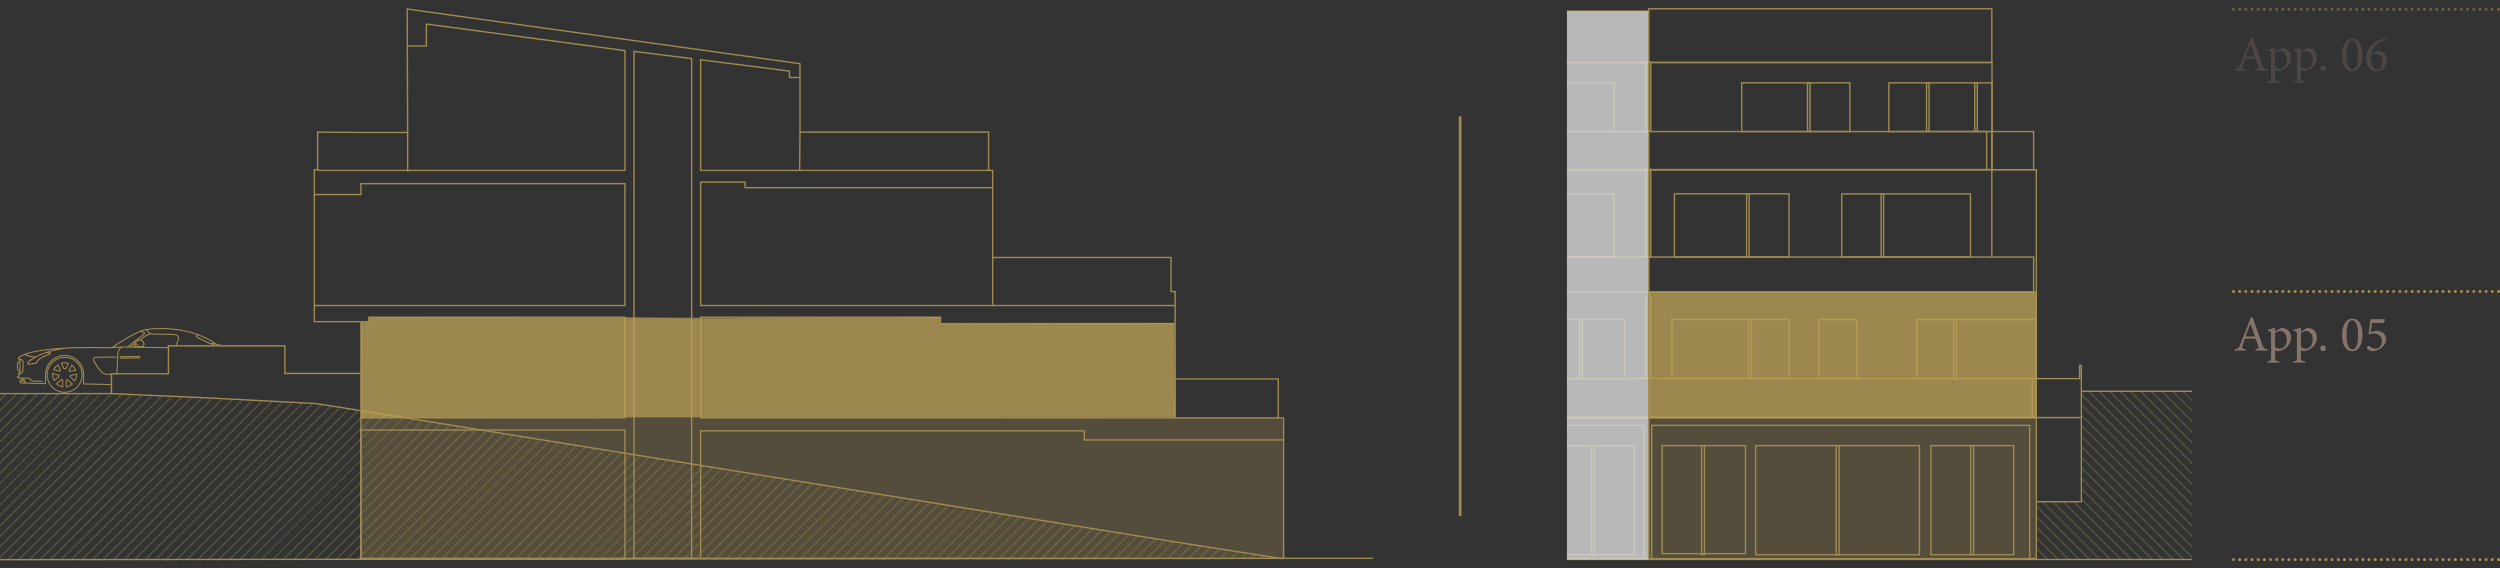 <?xml version="1.0" encoding="UTF-8"?><svg xmlns="http://www.w3.org/2000/svg" xmlns:xlink="http://www.w3.org/1999/xlink" viewBox="0 0 1587.07 360.861"><rect x="0" y="0" width="1587.07" height="360.861" fill="#333333" stroke="none"/><defs><style>.cls-1,.cls-2,.cls-3,.cls-4,.cls-5,.cls-6,.cls-7,.cls-8{fill:none;}.cls-2{stroke-dasharray:0 3.911;}.cls-2,.cls-6{stroke:#bda357;stroke-linecap:round;stroke-linejoin:round;stroke-width:1.936px;}.cls-9,.cls-10,.cls-11,.cls-12{mix-blend-mode:multiply;}.cls-9,.cls-13{opacity:.3;}.cls-10{opacity:.5;}.cls-11{opacity:.69;}.cls-3{stroke-width:1.744px;}.cls-3,.cls-4,.cls-5{stroke:#bda257;}.cls-3,.cls-4,.cls-5,.cls-7,.cls-8{stroke-miterlimit:10;}.cls-4{stroke-width:.866px;}.cls-5,.cls-7{stroke-width:.872px;}.cls-14{isolation:isolate;}.cls-15{clip-path:url(#clippath-17);}.cls-16{clip-path:url(#clippath-19);}.cls-17{clip-path:url(#clippath-11);}.cls-18{clip-path:url(#clippath-16);}.cls-19{clip-path:url(#clippath-18);}.cls-20{clip-path:url(#clippath-10);}.cls-21{clip-path:url(#clippath-15);}.cls-22{clip-path:url(#clippath-13);}.cls-23{clip-path:url(#clippath-14);}.cls-24{clip-path:url(#clippath-12);}.cls-25{clip-path:url(#clippath-27);}.cls-26{clip-path:url(#clippath-26);}.cls-27{clip-path:url(#clippath-28);}.cls-28{clip-path:url(#clippath-20);}.cls-29{clip-path:url(#clippath-21);}.cls-30{clip-path:url(#clippath-22);}.cls-31{clip-path:url(#clippath-23);}.cls-32{clip-path:url(#clippath-24);}.cls-33{clip-path:url(#clippath-25);}.cls-34{clip-path:url(#clippath-1);}.cls-35{clip-path:url(#clippath-3);}.cls-36{clip-path:url(#clippath-4);}.cls-37{clip-path:url(#clippath-2);}.cls-38{clip-path:url(#clippath-7);}.cls-39{clip-path:url(#clippath-6);}.cls-40{clip-path:url(#clippath-9);}.cls-41{clip-path:url(#clippath-8);}.cls-42{clip-path:url(#clippath-5);}.cls-43{fill:#fff;}.cls-7,.cls-8{stroke:#bda356;}.cls-8{stroke-width:.875px;}.cls-44{opacity:.81;}.cls-45{opacity:.8;}.cls-46{fill:#bda257;}.cls-47{fill:#9a8479;}.cls-48{clip-path:url(#clippath);}</style><clipPath id="clippath"><rect class="cls-1" x="0" y=".34" width="1587.07" height="360.18"/></clipPath><clipPath id="clippath-1"><rect class="cls-1" x="0" y=".34" width="1587.07" height="360.18"/></clipPath><clipPath id="clippath-2"><rect class="cls-1" x="-54.316" y="-47.585" width="1695.702" height="411.301"/></clipPath><clipPath id="clippath-3"><rect class="cls-1" x="1388.179" y="158.528" width="227.647" height="30.69"/></clipPath><clipPath id="clippath-4"><rect class="cls-1" x="1388.15" y="-20.6" width="227.676" height="30.688"/></clipPath><clipPath id="clippath-5"><rect class="cls-1" x="1389.345" y="-3.912" width="183.939" height="73.225"/></clipPath><clipPath id="clippath-6"><rect class="cls-1" x="1388.179" y="328.708" width="227.647" height="30.69"/></clipPath><clipPath id="clippath-7"><rect class="cls-1" x="0" y=".344" width="1391.713" height="360.177"/></clipPath><clipPath id="clippath-8"><rect class="cls-1" x="0" y=".344" width="1391.713" height="360.177"/></clipPath><clipPath id="clippath-9"><rect class="cls-1" x="-162.524" y="79.531" width="1026.211" height="439.18"/></clipPath><clipPath id="clippath-10"><polygon class="cls-1" points="-.703 250.381 -.703 355.792 814.857 354.965 200.153 256.669 70.764 250.381 -.703 250.381"/></clipPath><clipPath id="clippath-11"><rect class="cls-1" x="994.735" y=".344" width="396.978" height="360.177"/></clipPath><clipPath id="clippath-12"><rect class="cls-1" x="994.735" y=".344" width="396.978" height="360.177"/></clipPath><clipPath id="clippath-13"><rect class="cls-1" x="994.735" y=".344" width="396.978" height="360.177"/></clipPath><clipPath id="clippath-14"><rect class="cls-1" x="994.735" y=".344" width="396.978" height="360.177"/></clipPath><clipPath id="clippath-15"><rect class="cls-1" x="994.735" y=".344" width="396.978" height="360.177"/></clipPath><clipPath id="clippath-16"><rect class="cls-1" x="994.735" y=".344" width="396.978" height="360.177"/></clipPath><clipPath id="clippath-17"><rect class="cls-1" x="994.735" y=".344" width="396.978" height="360.177"/></clipPath><clipPath id="clippath-18"><rect class="cls-1" x="994.735" y=".344" width="396.978" height="360.177"/></clipPath><clipPath id="clippath-19"><rect class="cls-1" x="1235.743" y="201.345" width="298.835" height="298.837"/></clipPath><clipPath id="clippath-20"><polygon class="cls-1" points="1321.3 248.407 1321.3 318.519 1292.717 318.519 1292.717 354.642 1392.412 355.163 1392.412 248.407 1321.3 248.407"/></clipPath><clipPath id="clippath-21"><rect class="cls-1" x="394.533" y="200.992" width="300.816" height="299.524"/></clipPath><clipPath id="clippath-22"><polygon class="cls-1" points="451.884 248.161 451.884 355.163 552.241 354.642 552.241 318.436 524.565 318.436 524.565 248.161 451.884 248.161"/></clipPath><clipPath id="clippath-23"><rect class="cls-1" x="0" y=".344" width="1391.713" height="360.177"/></clipPath><clipPath id="clippath-24"><rect class="cls-1" x="994.735" y="7.063" width="51.983" height="348.221"/></clipPath><clipPath id="clippath-25"><rect class="cls-1" x="1017.899" y="159.264" width="303.788" height="198.607"/></clipPath><clipPath id="clippath-26"><rect class="cls-1" x="200.457" y="175.642" width="643.565" height="182.345"/></clipPath><clipPath id="clippath-27"><rect class="cls-1" x="1018.059" y="159.542" width="303.404" height="108.909"/></clipPath><clipPath id="clippath-28"><rect class="cls-1" x="200.321" y="175.845" width="574.41" height="92.404"/></clipPath></defs><g class="cls-14"><g id="Calque_3"><g class="cls-48"><g class="cls-34"><g class="cls-45"><g class="cls-37"><g class="cls-12"><g class="cls-35"><line class="cls-2" x1="1421.815" y1="185.055" x2="1584.145" y2="185.055"/><path class="cls-6" d="M1586.1,185.055h0M1417.903,185.055h0"/></g></g><g class="cls-10"><g class="cls-36"><line class="cls-2" x1="1421.787" y1="5.927" x2="1584.146" y2="5.927"/><path class="cls-6" d="M1586.1,5.927h0M1417.875,5.927h0"/></g></g><path class="cls-47" d="M1431.775,222.562v-.895c2.013-.256,2.3-.512,1.885-1.758s-1.055-2.972-1.758-4.92h-6.806c-.511,1.438-.99,2.779-1.405,4.121-.703,2.014-.416,2.333,1.98,2.557v.895h-6.934v-.895c2.014-.288,2.461-.479,3.579-3.291l6.614-16.774.99-.288c1.98,5.496,4.122,11.566,6.167,17.126,1.022,2.748,1.438,3.036,3.515,3.228v.895h-7.828ZM1428.643,205.468h-.063c-1.022,2.748-2.045,5.528-3.004,8.148h5.879l-2.812-8.148Z"/><path class="cls-47" d="M1447.207,208.695c.575-.319,1.182-.479,1.565-.479,3.547,0,5.655,2.876,5.655,6.039,0,4.825-3.803,7.924-7.956,8.691-.927-.032-1.789-.352-2.205-.575v4.186c0,2.428.224,2.588,2.717,2.812v.863h-7.573v-.863c2.045-.191,2.333-.384,2.333-2.492v-14.442c0-2.077-.128-2.141-2.109-2.396v-.767c1.342-.224,3.132-.767,4.633-1.374v2.524l2.94-1.726ZM1444.266,220.134c.703.735,1.918,1.246,3.004,1.246,2.684,0,4.474-2.3,4.474-5.911,0-3.418-1.949-5.336-4.282-5.336-1.022,0-2.332.703-3.195,1.343v8.658Z"/><path class="cls-47" d="M1463.629,208.695c.575-.319,1.182-.479,1.565-.479,3.547,0,5.655,2.876,5.655,6.039,0,4.825-3.803,7.924-7.956,8.691-.927-.032-1.789-.352-2.205-.575v4.186c0,2.428.224,2.588,2.717,2.812v.863h-7.573v-.863c2.045-.191,2.333-.384,2.333-2.492v-14.442c0-2.077-.128-2.141-2.109-2.396v-.767c1.342-.224,3.132-.767,4.633-1.374v2.524l2.94-1.726ZM1460.688,220.134c.703.735,1.918,1.246,3.004,1.246,2.684,0,4.474-2.3,4.474-5.911,0-3.418-1.949-5.336-4.282-5.336-1.022,0-2.332.703-3.195,1.343v8.658Z"/><path class="cls-47" d="M1472.99,221.093c0-1.022.767-1.821,1.789-1.821s1.789.799,1.789,1.821c0,1.118-.767,1.854-1.789,1.854s-1.789-.735-1.789-1.854Z"/><path class="cls-47" d="M1499.827,212.594c0,4.665-1.693,10.353-6.485,10.353-4.825,0-6.551-5.272-6.551-10.321,0-4.664,1.758-10.352,6.551-10.352,4.792,0,6.485,5.399,6.485,10.32ZM1489.635,212.561c0,4.474.927,9.298,3.707,9.298,2.875,0,3.642-4.793,3.642-9.266,0-4.537-.799-9.267-3.674-9.267-2.908,0-3.675,4.793-3.675,9.234Z"/><path class="cls-47" d="M1505.036,210.9c1.214-.447,2.716-.959,3.578-.959,4.09,0,6.167,2.78,6.167,5.4,0,1.917-.895,3.738-2.844,5.336-1.726,1.405-3.866,2.236-5.56,2.269-1.47,0-2.812-.671-3.291-1.119-.416-.447-.575-.702-.512-1.086.032-.319.319-.734.671-1.055.288-.224.544-.255.863,0,.671.607,1.98,1.63,3.93,1.63,2.716,0,4.058-2.333,4.058-4.729,0-2.812-1.725-4.825-5.208-4.825-1.342,0-2.556.352-3.291.639l1.246-9.745h9.106l.191.256-.83,2.077h-7.445l-.83,5.911Z"/><g class="cls-13"><g class="cls-42"><path class="cls-47" d="M1431.775,44.875v-.895c2.013-.256,2.3-.512,1.885-1.758s-1.055-2.972-1.758-4.92h-6.806c-.511,1.438-.99,2.779-1.405,4.121-.703,2.014-.416,2.333,1.98,2.557v.895h-6.934v-.895c2.014-.288,2.461-.479,3.579-3.291l6.614-16.774.99-.288c1.98,5.496,4.122,11.566,6.167,17.126,1.022,2.748,1.438,3.036,3.515,3.228v.895h-7.828ZM1428.643,27.78h-.063c-1.022,2.748-2.045,5.528-3.004,8.148h5.879l-2.812-8.148Z"/><path class="cls-47" d="M1447.207,31.008c.575-.319,1.182-.479,1.565-.479,3.547,0,5.655,2.876,5.655,6.039,0,4.825-3.803,7.924-7.956,8.691-.927-.032-1.789-.352-2.205-.575v4.186c0,2.428.224,2.588,2.717,2.812v.863h-7.573v-.863c2.045-.191,2.333-.384,2.333-2.492v-14.442c0-2.077-.128-2.141-2.109-2.396v-.767c1.342-.224,3.132-.767,4.633-1.374v2.524l2.94-1.726ZM1444.266,42.446c.703.735,1.918,1.246,3.004,1.246,2.684,0,4.474-2.3,4.474-5.911,0-3.418-1.949-5.336-4.282-5.336-1.022,0-2.332.703-3.195,1.343v8.658Z"/><path class="cls-47" d="M1463.629,31.008c.575-.319,1.182-.479,1.565-.479,3.547,0,5.655,2.876,5.655,6.039,0,4.825-3.803,7.924-7.956,8.691-.927-.032-1.789-.352-2.205-.575v4.186c0,2.428.224,2.588,2.717,2.812v.863h-7.573v-.863c2.045-.191,2.333-.384,2.333-2.492v-14.442c0-2.077-.128-2.141-2.109-2.396v-.767c1.342-.224,3.132-.767,4.633-1.374v2.524l2.94-1.726ZM1460.688,42.446c.703.735,1.918,1.246,3.004,1.246,2.684,0,4.474-2.3,4.474-5.911,0-3.418-1.949-5.336-4.282-5.336-1.022,0-2.332.703-3.195,1.343v8.658Z"/><path class="cls-47" d="M1472.99,43.405c0-1.022.767-1.821,1.789-1.821s1.789.799,1.789,1.821c0,1.118-.767,1.854-1.789,1.854s-1.789-.735-1.789-1.854Z"/><path class="cls-47" d="M1499.827,34.906c0,4.665-1.693,10.353-6.485,10.353-4.825,0-6.551-5.272-6.551-10.321,0-4.664,1.758-10.352,6.551-10.352,4.792,0,6.485,5.399,6.485,10.32ZM1489.635,34.874c0,4.474.927,9.298,3.707,9.298,2.875,0,3.642-4.793,3.642-9.266,0-4.537-.799-9.267-3.674-9.267-2.908,0-3.675,4.793-3.675,9.234Z"/><path class="cls-47" d="M1507.528,32.861c.702-.319,1.374-.543,2.013-.543,3.419,0,5.751,2.619,5.751,5.911,0,3.802-2.716,7.029-6.55,7.029-3.738,0-6.55-3.067-6.55-7.988,0-6.997,4.856-10.608,8.243-11.854,1.278-.447,2.812-.799,4.09-1.022l.224,1.022c-1.055.192-2.301.575-3.482,1.118-1.949.927-4.921,2.94-5.88,7.381l2.142-1.054ZM1505.227,35.002c-.16.607-.191,1.374-.191,2.204,0,3.835,1.629,6.966,4.249,6.966,2.492,0,3.259-2.684,3.259-4.793,0-2.651-1.342-5.271-4.249-5.271-1.214,0-2.301.479-3.067.895Z"/></g></g><g class="cls-12"><g class="cls-39"><line class="cls-2" x1="1421.815" y1="355.235" x2="1584.145" y2="355.235"/><path class="cls-6" d="M1586.1,355.235h0M1417.903,355.235h0"/></g></g><polyline class="cls-5" points="507.858 83.847 507.858 40.449 258.514 5.751 258.789 84.087 231.158 84.087 201.62 83.886 201.62 107.673 201.62 107.772 199.54 107.772 199.54 204.198 229.135 204.198 229.135 237.066 180.836 237.066 180.836 219.544 106.931 219.544 106.931 237.292 70.763 237.292 70.763 249.871 131.418 252.568 200.156 256.162 228.912 260.655 746.004 344.052"/><polyline class="cls-5" points="627.592 108.179 627.592 83.849 507.857 83.849 507.611 108.179"/><line class="cls-5" x1="814.858" y1="354.455" x2="871.624" y2="354.455"/><g class="cls-38"><polyline class="cls-5" points="70.763 249.871 -.7 249.871 -.7 355.285 814.857 354.454 229.135 354.454 229.135 265.271 396.734 265.271 396.734 201.373 234.206 201.373 234.206 204.198 229.135 204.198"/><path class="cls-46" d="M59.603,230.022c-.105-.125-.208-.243-.31-.361h.265l-.003-.006c-.53-.974-.623-1.767-.272-2.352.502-.834,1.687-.859,1.821-.859l12.902-.083.003.671h-.086l-12.819.083c-.01,0-.93.01-1.246.537-.217.367-.118.936.294,1.693.038.08,3.936,7.837,7.297,7.921,1.444.013,5.355-.013,6.106-.284l.08-.029.067.185c-.284-.045-.588-.01-.888.128-.013.006-.026.013-.038.019-.118.042-.233.089-.355.128-.01.003-.029.006-.042.01-.089-.032-.169-.073-.275-.089-.508-.067-.968.163-1.243.562-1.026.035-2.074.042-2.735.042-.415,0-.677,0-.69-.003-3.141-.073-6.294-5.304-7.531-7.604l-.189.003c0-.105-.032-.214-.115-.31"/><path class="cls-46" d="M12.045,236.027c-.856-.019-1.288-1.741-1.326-3.332l-.003-.217c-.035-1.435.23-2.645.677-3.09.182-.189.367-.22.502-.22l.419.01-.006-.824c-.313-.07-1.029-.288-1.016-.837,0-.022.169-2.393,9.844-4.483,5.591-1.208,13.036-2.029,22.132-2.441,1.649-.128,3.412-.195,5.249-.195h.24c6.435-.166,13.611-.157,21.33.026l.856-.051c1.419-1.029,8.675-6.16,17.614-10.218.013-.006,1.415-.687,3.396-1.131l-.006-.006.153-.042.62-.112.003.003c1.729-.272,25.985-3.805,44.536,9.262l.07-.105-.029.121,4.767,1.173c-.256,0-.511,0-.764-.003-.748-.016-1.498-.029-2.246-.045l-1.917-.47-.01.029-.086-.054-.029-.006-.003.006-.016-.01-.026-.006v-.01l-.029-.022c-.038-.029-.077-.054-.118-.08-.026-.016-.051-.035-.077-.051-.454.227-1.003.438-1.639.636-1.003-.003-2.003.006-3.003.026,1.272-.236,2.415-.511,3.348-.843-.364.067-.732.099-1.093.089-1.176-.029-1.962-.441-1.968-.444l-7.208-3.588c-.534-.304-.776-.569-.789-.863-.006-.128.035-.249.115-.345l.383-.719c-14.269-5.077-28.407-3.527-31.545-3.09l2.252,2.208,14.221.329c1.754.042,2.933.527,3.502,1.438.776,1.246.083,2.786.054,2.85l-1.358,3.393c-.089-.029-.185-.054-.284-.064-.134-.016-.268-.022-.399-.035l1.425-3.559c.058-.137.553-1.332-.01-2.23-.441-.706-1.431-1.083-2.946-1.118l-14.349-.342c-.006.003-.013.003-.016.006-.601.157-3.662,1.048-5.642,3.416.403.153.735.355,1.01.617.613.588.911,1.415.885,2.463.003,0,.026.597-.415,1.048-.115.115-.246.211-.399.281l16.033.217c-.064.217-.077.447-.032.674l-29.557-.403c-.403.217-2.147,1.361-2.23,4.901l-.511,11.387c-.249.016-.476.064-.677.144l.518-11.553c.058-2.556.936-4.013,1.732-4.809l-4.971.313-.093.067-.058-.058-.933.058c-7.163-.166-13.819-.189-19.787-.064l-.003.045-.086-.003c-.348-.006-.687-.003-1.026-.003h-.47c-1.799.045-3.553.105-5.214.179-4.422.332-8.601,1.096-12.426,2.272.141.006.288.01.447.016.096-.019.252.022.313.042l.118.042.166.137c.115.112.24.313.233.652v.01c-.045.297-.332.543-.853.732-.728.249-1.62.604-2.457.974l-.032.016c-1.821.812-4.895,2.39-5.387,3.962.013-.003.026-.003.038-.003-.073.125-.125.252-.163.396-.032.054-.07.109-.115.157-.064.07-.15.121-.236.173l-4.681.725c-.029.003-.086.01-.163.003-.259-.003-.725-.067-.984-.428-.204-.291-.208-.674-.01-1.134l.064-.093c.022-.026,1.399-1.345,4.221-2.997-2.946-.15-5.591-1.272-6.189-1.54-2.681,1.07-3.323,1.965-3.438,2.157.073.051.291.147.537.195,2.288.326,2.499,1.585,2.508,1.639l-.137,6.026c-.016.645-.243,1.16-.674,1.534-.649.566-1.582.652-2.125.645l.492.479c-.016.064-.026.128-.029.192-.006.061,0,.121.003.182.013.128.026.259.016.387,0,.01-.003.019-.006.029-.013.006-.022.013-.035.019-.089.042-.179.166-.201.262-.003.016.003.035,0,.054-.173.013-.332.026-.457.042l-.083.01c-.019.003-.042.01-.064.006h-.006c-.054,0-.105.019-.144.058-.042.038-.064.089-.064.144-.003.058.019.109.058.15.038.042.089.061.144.064l7.096.169.026.026,1.623,1.754,6.7.16-.016.671-.086-.003-6.898-.163-.026-.026-1.623-1.754-3.195-.077c.371,1.042.984,2.214,1.649,2.54l11.531.275.137-5.757c0-.067.013-.128.013-.192.089-.597.169-1.198.233-1.796.006-.08.01-.16.016-.24.39-1.869,1.201-3.582,2.326-5.039.288-.294.556-.601.792-.93,2.268-2.406,5.473-3.914,9.013-3.914.099,0,.198,0,.3.003,3.521.083,6.853,1.684,9.151,4.393h.067c.15.275.329.508.553.668h-.086c.521.709.971,1.473,1.336,2.281.764,1.693,1.128,3.495,1.083,5.352l-.01.425-.073,3.064-.045,1.879,17.576.419v.671l-18.282-.435.019-.093.141-5.946c.157-6.467-4.981-11.85-11.448-12.004-.093-.003-.185-.006-.281-.006-6.339,0-11.569,5.08-11.719,11.451l-.137,5.77v.077l-.006.374-.003.109-.003.067v.035l-.454-.013h-.22v-.006h-.003l-11.723-.297c-.038-.016-.073-.042-.105-.061-.013-.01-.022-.019-.035-.026l-3.559-.083c-.128-.003-.246-.08-.297-.198l-.607-1.342c-.045-.105-.035-.227.029-.323.061-.096.166-.15.281-.15h.006l1.329.032-.23-1.077-1.869-.045c-.233-.003-.454-.102-.613-.272-.163-.169-.249-.393-.243-.629.003-.233.102-.451.272-.613.169-.163.387-.259.626-.243h.006c.058,0,.109-.022.147-.058.038-.038.061-.086.061-.137s-.019-.099-.058-.137c-.038-.038-.089-.061-.147-.064l-.083-.016c-.297-.064-.518-.329-.508-.636.006-.32.256-.582.566-.617v-.003l.077-.01c.096.006.307.016.572.003l-.006-.834-.32-.01ZM125.501,213.875l7.195,3.585c.013.006,1.189.575,2.751.259-3.016-1.959-6.352-3.62-9.917-4.94l-.431.808c.051.054.163.15.403.288M94.8,211.815l-2.272-2.227c-1.003.198-1.866.466-2.47.681l1.415.476c.358.182.553.415.594.697.067.441-.272.789-.31.828l-4.128,3.243c.195-.026.383-.032.575-.032.029,0,.077-.003.144-.003.166,0,.435.013.748.07,1.818-2.339,4.492-3.368,5.703-3.732M84.684,220.07c.054-.147.131-.268.217-.335.284-.224.661-.189.812-.163l4.217.096h.051c.371,0,.642-.089.818-.265.23-.236.224-.569.224-.572.022-.866-.208-1.53-.674-1.978-.748-.716-1.904-.709-2.125-.7-.847-.019-1.47.195-1.879.639-.511.559-.588,1.361-.591,1.748l.204.022c.073-.508.214-.933.431-1.294.16-.265.374-.47.613-.597s.521-.176.818-.147l-.006.173c-.463.013-.885.316-1.048.76-.131.326-.189.709-.176,1.176l1.757.192-.003.176-2.543.153.003.035-.965-.026h-.019c-.492,0-.859.514-1.067.895l.93.013ZM83.01,220.048c.22-.511.796-1.556,1.812-1.556h.035l.227.006c.003-.24.038-.674.195-1.141l-3.409,2.674,1.141.016ZM77.317,219.965v.006l3.483.048,10.515-8.256c.016-.019.102-.144.089-.224-.01-.054-.08-.121-.195-.182l-2.125-.706c-.131.058-.214.096-.236.105-7.601,3.454-13.994,7.69-16.63,9.531l5.099-.323ZM17.914,230.317c-.073.195-.086.339-.032.415.086.125.383.157.524.147l1.268-.198c.115-.029,1.211-.288,3.243-.508.339-1.885,3.428-3.601,5.997-4.725l.051-.022.125-.054v.003c1.182-.508,2.093-.824,2.198-.859.24-.086.351-.166.399-.208-.006-.045-.019-.07-.029-.08-.01-.01-.035-.022-.099-.026l-.582-.016c-.709-.016-1.508-.038-1.789-.038l-.07.022-.038.016-.035.013c-7.074,2.524-10.675,5.7-11.132,6.119M22.803,226.227c1.882-1.013,3.92-1.911,6.061-2.674h.019-.003.003v-.003c-.006.003-.01.003-.013.006.006-.003.013-.006.022-.006h-.01c.026-.01.051-.019.077-.032.016-.006.035-.003.048-.013.01-.006.016-.013.022-.016.003-.003.006-.003.01-.006.003,0,.003-.003.006-.003.01,0,.016-.003.038-.003,1.92-.674,3.991-1.252,6.166-1.722-8.345.684-14.7,1.78-18.905,3.259,1.214.466,3.86,1.336,6.457,1.214M12.317,229.851l-.428-.013c0,.003-.01.01-.022.022-.256.256-.511,1.252-.479,2.598l.006.22c.042,1.783.521,2.649.671,2.677l.294.01-.042-5.515ZM13.032,235.378l.045.003-.016.668h-.026l.006.716c.304-.083.55-.204.735-.364.284-.249.428-.588.438-1.038l.144-5.952c-.061-.157-.329-.639-1.377-.917l.051,6.885ZM14.598,240.372l-.342-.01.23,1.077.537.013c-.214-.466-.358-.875-.425-1.08M12.984,242.075l.297.661,2.534.061c-.15-.192-.297-.409-.444-.665l-2.387-.058Z"/><polygon class="cls-46" points="76.16 226.135 76.074 226.135 76.084 226.809 88.988 226.633 89.075 226.633 89.068 225.959 76.16 226.135"/><polygon class="cls-46" points="76.139 227.04 76.053 227.04 76.059 227.714 88.967 227.539 89.053 227.539 89.047 226.864 76.139 227.04"/><path class="cls-46" d="M41.859,234.372l-.227-.042c-.387-.07-.658-.077-1.045-.026l-.227.029-.029-.058-1.812-3.898.351-.099c1.537-.435,3.15-.393,4.665.112l.348.115-2.026,3.866ZM39.396,230.787l1.336,2.876c.099-.01.201-.013.304-.013.166,0,.332.01.482.029l1.473-2.805c-1.185-.335-2.393-.361-3.594-.086"/><path class="cls-46" d="M43.412,235.262l2.061-3.93.291.217c1.147.85,2.048,2.003,2.607,3.326l.144.345-4.476.962-.112-.198c-.118-.217-.246-.403-.38-.562l-.134-.16ZM47.643,234.773c-.466-.965-1.141-1.824-1.962-2.502l-1.527,2.917c.07.089.137.189.198.294l3.291-.709Z"/><path class="cls-46" d="M48.984,237.52c.006.137.013.275.013.415-.067,1.47-.534,2.888-1.348,4.099l-.208.307-3.313-3.205.054-.182c.054-.182.099-.38.121-.582l.029-.22.061-.013,4.569-.984.022.364ZM47.333,241.373c.629-1.042.987-2.233,1.045-3.447v-.01l-3.489.754c-.016.093-.038.189-.061.281l2.505,2.422Z"/><path class="cls-46" d="M38.033,236.025l-4.364-1.157.163-.339c.62-1.297,1.575-2.403,2.761-3.198l.304-.201,1.869,4.023-.141.153c-.144.15-.275.329-.409.543l-.118.192-.064-.016ZM37.815,235.325c.07-.099.137-.195.214-.284l-1.39-2.981c-.853.636-1.566,1.463-2.077,2.403l3.253.863Z"/><path class="cls-46" d="M49.269,230.091c2.106,2.208,3.224,5.096,3.154,8.135-.051,2.099-.677,4.138-1.815,5.898-2.125,3.291-5.69,5.233-9.579,5.233-.093,0-.182,0-.275-.003-3.844-.089-7.361-2.102-9.406-5.377-1.179-1.888-1.776-4.064-1.722-6.291.07-3.038,1.326-5.872,3.534-7.978,2.205-2.102,5.099-3.227,8.135-3.15,3.038.073,5.872,1.326,7.975,3.534M50.087,243.785c1.074-1.661,1.665-3.588,1.713-5.572.141-5.943-4.578-10.892-10.521-11.032-.086-.003-.173-.003-.259-.003-5.825,0-10.636,4.668-10.774,10.524-.048,2.102.514,4.16,1.629,5.946,1.933,3.099,5.259,5,8.892,5.087.086.003.176.003.262.003,3.677,0,7.048-1.837,9.058-4.952"/><path class="cls-46" d="M46.023,243.614l.658.016-.62.505c-.019.016-.029.022-.038.026-.99.799-2.169,1.355-3.412,1.607-.189.038-.371.067-.543.093l-.358.045v-.102l.112-4.626.211-.067c.281-.089.521-.195.728-.323l.208-.128,3.054,2.955ZM44.86,244.208l.514-.355-2.499-2.419c-.141.07-.284.137-.444.195l-.083,3.556c.045-.01.093-.019.137-.029.837-.169,1.661-.495,2.396-.949h-.022Z"/><path class="cls-46" d="M39.973,241.096l.217.073v.064l-.112,4.646-.351-.058c-.176-.029-.355-.064-.534-.109-.147-.032-.291-.073-.435-.118l-.061-.016c-.978-.304-1.885-.792-2.697-1.454l-.109-.083c-.067-.051-.134-.099-.192-.153l-.262-.233.073-.067,3.441-3.026.198.137c.233.157.502.288.821.396M39.008,241.342l-2.617,2.3h.003c.748.61,1.585,1.064,2.483,1.342l.058.013c.134.042.265.08.399.112.048.01.096.022.141.032l.083-3.534c-.198-.08-.38-.166-.55-.265"/><path class="cls-46" d="M37.826,239.024l-3.419,3.007-.195-.316c-.757-1.249-1.157-2.681-1.153-4.138.01-.16.019-.297.035-.435l.035-.361,4.578,1.214.019.22c.013.201.045.399.093.588l.048.182-.042.038ZM33.679,237.587c0,1.214.304,2.415.882,3.483l2.614-2.3c-.019-.093-.032-.189-.045-.284l-3.451-.914v.016Z"/><polyline class="cls-5" points="745.851 193.951 444.779 193.951 444.779 115.625 473 115.625 473 119.127 630.174 119.127"/><polygon class="cls-5" points="402.462 32.619 402.462 354.455 439.071 354.455 439.071 37.223 402.462 32.619"/><line class="cls-5" x1="258.788" y1="84.086" x2="258.788" y2="108.812"/><line class="cls-5" x1="630.175" y1="163.44" x2="630.175" y2="193.95"/><line class="cls-5" x1="746.005" y1="240.562" x2="746.005" y2="265.273"/><line class="cls-5" x1="229.135" y1="237.067" x2="229.135" y2="265.272"/><polyline class="cls-5" points="258.596 29.198 270.683 29.198 270.683 15.271 396.734 32.134 396.734 108.179 201.619 108.179"/><polyline class="cls-5" points="507.611 49.192 501.163 49.192 501.163 45.15 444.78 37.961 444.78 108.178 627.591 108.178 630.176 108.178 630.176 163.44 743.395 163.44 743.395 185.09 746.006 185.09 746.006 240.562 811.488 240.562 811.488 265.272 814.859 265.272 814.859 354.456 812.613 354.456 746.006 344.053"/><polyline class="cls-5" points="199.538 123.506 229.134 123.506 229.134 116.598 396.733 116.598 396.733 193.95 199.385 193.95"/><rect class="cls-4" x="229.135" y="272.988" width="167.599" height="81.889"/><polyline class="cls-5" points="811.488 265.273 449.637 265.273 444.78 265.273 444.78 201.372 597.059 201.372 597.059 205.417 746.006 205.417"/><path class="cls-5" d="M444.779,272.986v81.47-81.47Z"/><path class="cls-5" d="M688.374,273.512h-243.596,243.596Z"/><polyline class="cls-5" points="814.858 279.298 688.375 279.298 688.375 273.511"/></g><g class="cls-41"><g class="cls-13"><g class="cls-40"><g class="cls-20"><line class="cls-8" x1="34.432" y1="79.841" x2="-162.216" y2="275.64"/><line class="cls-8" x1="37.796" y1="83.19" x2="-158.853" y2="278.989"/><line class="cls-8" x1="41.114" y1="86.494" x2="-155.534" y2="282.293"/><line class="cls-8" x1="37.796" y1="83.19" x2="-158.853" y2="278.989"/><line class="cls-8" x1="41.114" y1="86.494" x2="-155.534" y2="282.293"/><line class="cls-8" x1="44.478" y1="89.843" x2="-152.171" y2="285.642"/><line class="cls-8" x1="47.796" y1="93.147" x2="-148.853" y2="288.946"/><line class="cls-8" x1="44.478" y1="89.843" x2="-152.171" y2="285.642"/><line class="cls-8" x1="47.796" y1="93.147" x2="-148.853" y2="288.946"/><line class="cls-8" x1="51.16" y1="96.496" x2="-145.489" y2="292.295"/><line class="cls-8" x1="54.478" y1="99.8" x2="-142.17" y2="295.599"/><line class="cls-8" x1="51.16" y1="96.496" x2="-145.489" y2="292.295"/><line class="cls-8" x1="54.478" y1="99.8" x2="-142.17" y2="295.599"/><line class="cls-8" x1="57.841" y1="103.15" x2="-138.807" y2="298.948"/><line class="cls-8" x1="61.16" y1="106.454" x2="-135.488" y2="302.252"/><line class="cls-8" x1="57.841" y1="103.15" x2="-138.807" y2="298.948"/><line class="cls-8" x1="61.16" y1="106.454" x2="-135.488" y2="302.252"/><line class="cls-8" x1="64.524" y1="109.803" x2="-132.125" y2="305.601"/><line class="cls-8" x1="67.842" y1="113.107" x2="-128.807" y2="308.906"/><line class="cls-8" x1="64.524" y1="109.803" x2="-132.125" y2="305.601"/><line class="cls-8" x1="67.842" y1="113.107" x2="-128.807" y2="308.906"/><line class="cls-8" x1="71.206" y1="116.456" x2="-125.443" y2="312.255"/><line class="cls-8" x1="74.524" y1="119.76" x2="-122.124" y2="315.559"/><line class="cls-8" x1="71.206" y1="116.456" x2="-125.443" y2="312.255"/><line class="cls-8" x1="74.524" y1="119.76" x2="-122.124" y2="315.559"/><line class="cls-8" x1="77.887" y1="123.109" x2="-118.761" y2="318.908"/><line class="cls-8" x1="81.206" y1="126.414" x2="-115.442" y2="322.212"/><line class="cls-8" x1="77.887" y1="123.109" x2="-118.761" y2="318.908"/><line class="cls-8" x1="81.206" y1="126.414" x2="-115.442" y2="322.212"/><line class="cls-8" x1="84.57" y1="129.763" x2="-112.079" y2="325.561"/><line class="cls-8" x1="87.888" y1="133.067" x2="-108.761" y2="328.865"/><line class="cls-8" x1="84.57" y1="129.763" x2="-112.079" y2="325.561"/><line class="cls-8" x1="87.888" y1="133.067" x2="-108.761" y2="328.865"/><line class="cls-8" x1="91.251" y1="136.416" x2="-105.397" y2="332.214"/><line class="cls-8" x1="94.57" y1="139.72" x2="-102.078" y2="335.519"/><line class="cls-8" x1="91.251" y1="136.416" x2="-105.397" y2="332.214"/><line class="cls-8" x1="94.57" y1="139.72" x2="-102.078" y2="335.519"/><line class="cls-8" x1="97.933" y1="143.069" x2="-98.715" y2="338.867"/><line class="cls-8" x1="101.252" y1="146.373" x2="-95.397" y2="342.172"/><line class="cls-8" x1="97.933" y1="143.069" x2="-98.715" y2="338.867"/><line class="cls-8" x1="101.252" y1="146.373" x2="-95.397" y2="342.172"/><line class="cls-8" x1="104.616" y1="149.722" x2="-92.033" y2="345.521"/><line class="cls-8" x1="107.934" y1="153.026" x2="-88.715" y2="348.825"/><line class="cls-8" x1="104.616" y1="149.722" x2="-92.033" y2="345.521"/><line class="cls-8" x1="107.934" y1="153.026" x2="-88.715" y2="348.825"/><line class="cls-8" x1="111.297" y1="156.375" x2="-85.351" y2="352.174"/><line class="cls-8" x1="114.616" y1="159.679" x2="-82.033" y2="355.478"/><line class="cls-8" x1="111.297" y1="156.375" x2="-85.351" y2="352.174"/><line class="cls-8" x1="114.616" y1="159.679" x2="-82.033" y2="355.478"/><line class="cls-8" x1="117.98" y1="163.028" x2="-78.669" y2="358.827"/><line class="cls-8" x1="121.298" y1="166.332" x2="-75.351" y2="362.131"/><line class="cls-8" x1="117.98" y1="163.028" x2="-78.669" y2="358.827"/><line class="cls-8" x1="121.298" y1="166.332" x2="-75.351" y2="362.131"/><line class="cls-8" x1="124.662" y1="169.681" x2="-71.987" y2="365.48"/><line class="cls-8" x1="127.98" y1="172.986" x2="-68.668" y2="368.784"/><line class="cls-8" x1="124.662" y1="169.681" x2="-71.987" y2="365.48"/><line class="cls-8" x1="127.98" y1="172.986" x2="-68.668" y2="368.784"/><line class="cls-8" x1="131.343" y1="176.335" x2="-65.305" y2="372.133"/><line class="cls-8" x1="134.662" y1="179.639" x2="-61.987" y2="375.437"/><line class="cls-8" x1="719.94" y1="222.803" x2="523.291" y2="418.601"/><line class="cls-8" x1="723.303" y1="226.152" x2="526.655" y2="421.951"/><line class="cls-8" x1="726.622" y1="229.456" x2="529.974" y2="425.255"/><line class="cls-8" x1="723.303" y1="226.152" x2="526.655" y2="421.951"/><line class="cls-8" x1="726.622" y1="229.456" x2="529.974" y2="425.255"/><line class="cls-8" x1="729.985" y1="232.805" x2="533.337" y2="428.604"/><line class="cls-8" x1="733.304" y1="236.109" x2="536.655" y2="431.908"/><line class="cls-8" x1="729.985" y1="232.805" x2="533.337" y2="428.604"/><line class="cls-8" x1="733.304" y1="236.109" x2="536.655" y2="431.908"/><line class="cls-8" x1="736.668" y1="239.458" x2="540.019" y2="435.257"/><line class="cls-8" x1="739.986" y1="242.763" x2="543.337" y2="438.561"/><line class="cls-8" x1="736.668" y1="239.458" x2="540.019" y2="435.257"/><line class="cls-8" x1="739.986" y1="242.763" x2="543.337" y2="438.561"/><line class="cls-8" x1="743.349" y1="246.112" x2="546.701" y2="441.91"/><line class="cls-8" x1="746.668" y1="249.416" x2="550.019" y2="445.214"/><line class="cls-8" x1="743.349" y1="246.112" x2="546.701" y2="441.91"/><line class="cls-8" x1="746.668" y1="249.416" x2="550.019" y2="445.214"/><line class="cls-8" x1="750.031" y1="252.765" x2="553.383" y2="448.563"/><line class="cls-8" x1="753.35" y1="256.069" x2="556.701" y2="451.868"/><line class="cls-8" x1="750.031" y1="252.765" x2="553.383" y2="448.563"/><line class="cls-8" x1="753.35" y1="256.069" x2="556.701" y2="451.868"/><line class="cls-8" x1="756.713" y1="259.418" x2="560.065" y2="455.217"/><line class="cls-8" x1="760.032" y1="262.722" x2="563.383" y2="458.521"/><line class="cls-8" x1="756.713" y1="259.418" x2="560.065" y2="455.217"/><line class="cls-8" x1="760.032" y1="262.722" x2="563.383" y2="458.521"/><line class="cls-8" x1="763.395" y1="266.071" x2="566.747" y2="461.87"/><line class="cls-8" x1="766.714" y1="269.375" x2="570.065" y2="465.174"/><line class="cls-8" x1="763.395" y1="266.071" x2="566.747" y2="461.87"/><line class="cls-8" x1="766.714" y1="269.375" x2="570.065" y2="465.174"/><line class="cls-8" x1="770.077" y1="272.724" x2="573.429" y2="468.523"/><line class="cls-8" x1="773.396" y1="276.028" x2="576.747" y2="471.827"/><line class="cls-8" x1="770.077" y1="272.724" x2="573.429" y2="468.523"/><line class="cls-8" x1="773.396" y1="276.028" x2="576.747" y2="471.827"/><line class="cls-8" x1="776.759" y1="279.378" x2="580.111" y2="475.176"/><line class="cls-8" x1="780.078" y1="282.682" x2="583.429" y2="478.48"/><line class="cls-8" x1="776.759" y1="279.378" x2="580.111" y2="475.176"/><line class="cls-8" x1="780.078" y1="282.682" x2="583.429" y2="478.48"/><line class="cls-8" x1="783.441" y1="286.031" x2="586.793" y2="481.829"/><line class="cls-8" x1="786.76" y1="289.335" x2="590.111" y2="485.133"/><line class="cls-8" x1="783.441" y1="286.031" x2="586.793" y2="481.829"/><line class="cls-8" x1="786.76" y1="289.335" x2="590.111" y2="485.133"/><line class="cls-8" x1="790.123" y1="292.684" x2="593.475" y2="488.483"/><line class="cls-8" x1="793.442" y1="295.988" x2="596.793" y2="491.787"/><line class="cls-8" x1="790.123" y1="292.684" x2="593.475" y2="488.483"/><line class="cls-8" x1="793.442" y1="295.988" x2="596.793" y2="491.787"/><line class="cls-8" x1="796.805" y1="299.337" x2="600.157" y2="495.136"/><line class="cls-8" x1="800.124" y1="302.641" x2="603.475" y2="498.44"/><line class="cls-8" x1="796.805" y1="299.337" x2="600.157" y2="495.136"/><line class="cls-8" x1="800.124" y1="302.641" x2="603.475" y2="498.44"/><line class="cls-8" x1="803.487" y1="305.99" x2="606.839" y2="501.789"/><line class="cls-8" x1="806.805" y1="309.294" x2="610.157" y2="505.093"/><line class="cls-8" x1="803.487" y1="305.99" x2="606.839" y2="501.789"/><line class="cls-8" x1="806.805" y1="309.294" x2="610.157" y2="505.093"/><line class="cls-8" x1="810.169" y1="312.644" x2="613.521" y2="508.442"/><line class="cls-8" x1="813.488" y1="315.948" x2="616.839" y2="511.746"/><line class="cls-8" x1="810.169" y1="312.644" x2="613.521" y2="508.442"/><line class="cls-8" x1="813.488" y1="315.948" x2="616.839" y2="511.746"/><line class="cls-8" x1="816.851" y1="319.297" x2="620.202" y2="515.095"/><line class="cls-8" x1="820.17" y1="322.601" x2="623.521" y2="518.4"/><line class="cls-8" x1="846.696" y1="302.269" x2="650.047" y2="498.067"/><line class="cls-8" x1="850.014" y1="305.573" x2="653.366" y2="501.372"/><line class="cls-8" x1="846.696" y1="302.269" x2="650.047" y2="498.067"/><line class="cls-8" x1="850.014" y1="305.573" x2="653.366" y2="501.372"/><line class="cls-8" x1="853.378" y1="308.922" x2="656.729" y2="504.721"/><line class="cls-8" x1="856.696" y1="312.226" x2="660.048" y2="508.025"/><line class="cls-8" x1="853.378" y1="308.922" x2="656.729" y2="504.721"/><line class="cls-8" x1="856.696" y1="312.226" x2="660.048" y2="508.025"/><line class="cls-8" x1="860.06" y1="315.575" x2="663.411" y2="511.374"/><line class="cls-8" x1="863.378" y1="318.879" x2="666.73" y2="514.678"/><line class="cls-8" x1="173.019" y1="148.281" x2="-23.63" y2="344.079"/><line class="cls-8" x1="176.382" y1="151.63" x2="-20.266" y2="347.428"/><line class="cls-8" x1="179.701" y1="154.934" x2="-16.947" y2="350.733"/><line class="cls-8" x1="176.382" y1="151.63" x2="-20.266" y2="347.428"/><line class="cls-8" x1="179.701" y1="154.934" x2="-16.947" y2="350.733"/><line class="cls-8" x1="183.064" y1="158.283" x2="-13.584" y2="354.082"/><line class="cls-8" x1="186.383" y1="161.587" x2="-10.266" y2="357.386"/><line class="cls-8" x1="183.064" y1="158.283" x2="-13.584" y2="354.082"/><line class="cls-8" x1="186.383" y1="161.587" x2="-10.266" y2="357.386"/><line class="cls-8" x1="189.747" y1="164.936" x2="-6.902" y2="360.735"/><line class="cls-8" x1="193.065" y1="168.241" x2="-3.584" y2="364.039"/><line class="cls-8" x1="189.747" y1="164.936" x2="-6.902" y2="360.735"/><line class="cls-8" x1="193.065" y1="168.241" x2="-3.584" y2="364.039"/><line class="cls-8" x1="196.428" y1="171.59" x2="-.22" y2="367.388"/><line class="cls-8" x1="199.747" y1="174.894" x2="3.099" y2="370.692"/><line class="cls-8" x1="196.428" y1="171.59" x2="-.22" y2="367.388"/><line class="cls-8" x1="199.747" y1="174.894" x2="3.099" y2="370.692"/><line class="cls-8" x1="203.11" y1="178.243" x2="6.462" y2="374.041"/><line class="cls-8" x1="206.429" y1="181.547" x2="9.78" y2="377.346"/><line class="cls-8" x1="203.11" y1="178.243" x2="6.462" y2="374.041"/><line class="cls-8" x1="206.429" y1="181.547" x2="9.78" y2="377.346"/><line class="cls-8" x1="209.792" y1="184.896" x2="13.144" y2="380.694"/><line class="cls-8" x1="213.111" y1="188.2" x2="16.462" y2="383.999"/><line class="cls-8" x1="209.792" y1="184.896" x2="13.144" y2="380.694"/><line class="cls-8" x1="213.111" y1="188.2" x2="16.462" y2="383.999"/><line class="cls-8" x1="216.474" y1="191.549" x2="19.826" y2="387.348"/><line class="cls-8" x1="219.793" y1="194.853" x2="23.144" y2="390.652"/><line class="cls-8" x1="216.474" y1="191.549" x2="19.826" y2="387.348"/><line class="cls-8" x1="219.793" y1="194.853" x2="23.144" y2="390.652"/><line class="cls-8" x1="223.156" y1="198.202" x2="26.508" y2="394.001"/><line class="cls-8" x1="226.475" y1="201.506" x2="29.826" y2="397.305"/><line class="cls-8" x1="223.156" y1="198.202" x2="26.508" y2="394.001"/><line class="cls-8" x1="226.475" y1="201.506" x2="29.826" y2="397.305"/><line class="cls-8" x1="229.838" y1="204.855" x2="33.19" y2="400.654"/><line class="cls-8" x1="233.157" y1="208.159" x2="36.508" y2="403.958"/><line class="cls-8" x1="229.838" y1="204.855" x2="33.19" y2="400.654"/><line class="cls-8" x1="233.157" y1="208.159" x2="36.508" y2="403.958"/><line class="cls-8" x1="236.52" y1="211.509" x2="39.872" y2="407.307"/><line class="cls-8" x1="239.839" y1="214.813" x2="43.19" y2="410.611"/><line class="cls-8" x1="236.52" y1="211.509" x2="39.872" y2="407.307"/><line class="cls-8" x1="239.839" y1="214.813" x2="43.19" y2="410.611"/><line class="cls-8" x1="243.202" y1="218.162" x2="46.554" y2="413.96"/><line class="cls-8" x1="246.521" y1="221.466" x2="49.872" y2="417.264"/><line class="cls-8" x1="243.202" y1="218.162" x2="46.554" y2="413.96"/><line class="cls-8" x1="246.521" y1="221.466" x2="49.872" y2="417.264"/><line class="cls-8" x1="249.884" y1="224.815" x2="53.236" y2="420.614"/><line class="cls-8" x1="253.203" y1="228.119" x2="56.554" y2="423.918"/><line class="cls-8" x1="249.884" y1="224.815" x2="53.236" y2="420.614"/><line class="cls-8" x1="253.203" y1="228.119" x2="56.554" y2="423.918"/><line class="cls-8" x1="256.566" y1="231.468" x2="59.918" y2="427.267"/><line class="cls-8" x1="259.885" y1="234.772" x2="63.236" y2="430.571"/><line class="cls-8" x1="256.566" y1="231.468" x2="59.918" y2="427.267"/><line class="cls-8" x1="259.885" y1="234.772" x2="63.236" y2="430.571"/><line class="cls-8" x1="263.248" y1="238.121" x2="66.6" y2="433.92"/><line class="cls-8" x1="266.567" y1="241.426" x2="69.918" y2="437.224"/><line class="cls-8" x1="263.248" y1="238.121" x2="66.6" y2="433.92"/><line class="cls-8" x1="266.567" y1="241.426" x2="69.918" y2="437.224"/><line class="cls-8" x1="269.93" y1="244.775" x2="73.282" y2="440.573"/><line class="cls-8" x1="273.249" y1="248.079" x2="76.6" y2="443.877"/><line class="cls-8" x1="350.949" y1="178.181" x2="154.301" y2="373.98"/><line class="cls-8" x1="354.313" y1="181.53" x2="157.664" y2="377.329"/><line class="cls-8" x1="357.631" y1="184.834" x2="160.983" y2="380.633"/><line class="cls-8" x1="354.313" y1="181.53" x2="157.664" y2="377.329"/><line class="cls-8" x1="357.631" y1="184.834" x2="160.983" y2="380.633"/><line class="cls-8" x1="360.994" y1="188.183" x2="164.346" y2="383.982"/><line class="cls-8" x1="364.313" y1="191.488" x2="167.665" y2="387.286"/><line class="cls-8" x1="360.994" y1="188.183" x2="164.346" y2="383.982"/><line class="cls-8" x1="364.313" y1="191.488" x2="167.665" y2="387.286"/><line class="cls-8" x1="367.677" y1="194.837" x2="171.028" y2="390.635"/><line class="cls-8" x1="370.995" y1="198.141" x2="174.346" y2="393.939"/><line class="cls-8" x1="367.677" y1="194.837" x2="171.028" y2="390.635"/><line class="cls-8" x1="370.995" y1="198.141" x2="174.346" y2="393.939"/><line class="cls-8" x1="374.359" y1="201.49" x2="177.71" y2="397.288"/><line class="cls-8" x1="377.677" y1="204.794" x2="181.029" y2="400.593"/><line class="cls-8" x1="374.359" y1="201.49" x2="177.71" y2="397.288"/><line class="cls-8" x1="377.677" y1="204.794" x2="181.029" y2="400.593"/><line class="cls-8" x1="381.04" y1="208.143" x2="184.392" y2="403.942"/><line class="cls-8" x1="384.359" y1="211.447" x2="187.711" y2="407.246"/><line class="cls-8" x1="381.04" y1="208.143" x2="184.392" y2="403.942"/><line class="cls-8" x1="384.359" y1="211.447" x2="187.711" y2="407.246"/><line class="cls-8" x1="387.723" y1="214.796" x2="191.074" y2="410.595"/><line class="cls-8" x1="391.041" y1="218.1" x2="194.392" y2="413.899"/><line class="cls-8" x1="387.723" y1="214.796" x2="191.074" y2="410.595"/><line class="cls-8" x1="391.041" y1="218.1" x2="194.392" y2="413.899"/><line class="cls-8" x1="394.405" y1="221.449" x2="197.756" y2="417.248"/><line class="cls-8" x1="397.723" y1="224.753" x2="201.074" y2="420.552"/><line class="cls-8" x1="394.405" y1="221.449" x2="197.756" y2="417.248"/><line class="cls-8" x1="397.723" y1="224.753" x2="201.074" y2="420.552"/><line class="cls-8" x1="401.086" y1="228.103" x2="204.438" y2="423.901"/><line class="cls-8" x1="404.405" y1="231.407" x2="207.756" y2="427.205"/><line class="cls-8" x1="401.086" y1="228.103" x2="204.438" y2="423.901"/><line class="cls-8" x1="404.405" y1="231.407" x2="207.756" y2="427.205"/><line class="cls-8" x1="407.769" y1="234.756" x2="211.12" y2="430.554"/><line class="cls-8" x1="411.087" y1="238.06" x2="214.438" y2="433.858"/><line class="cls-8" x1="407.769" y1="234.756" x2="211.12" y2="430.554"/><line class="cls-8" x1="411.087" y1="238.06" x2="214.438" y2="433.858"/><line class="cls-8" x1="414.45" y1="241.409" x2="217.802" y2="437.208"/><line class="cls-8" x1="417.769" y1="244.713" x2="221.12" y2="440.512"/><line class="cls-8" x1="414.45" y1="241.409" x2="217.802" y2="437.208"/><line class="cls-8" x1="417.769" y1="244.713" x2="221.12" y2="440.512"/><line class="cls-8" x1="421.133" y1="248.062" x2="224.484" y2="443.861"/><line class="cls-8" x1="424.451" y1="251.366" x2="227.802" y2="447.165"/><line class="cls-8" x1="421.133" y1="248.062" x2="224.484" y2="443.861"/><line class="cls-8" x1="424.451" y1="251.366" x2="227.802" y2="447.165"/><line class="cls-8" x1="427.814" y1="254.715" x2="231.166" y2="450.514"/><line class="cls-8" x1="431.133" y1="258.02" x2="234.484" y2="453.818"/><line class="cls-8" x1="427.814" y1="254.715" x2="231.166" y2="450.514"/><line class="cls-8" x1="431.133" y1="258.02" x2="234.484" y2="453.818"/><line class="cls-8" x1="434.496" y1="261.369" x2="237.848" y2="457.167"/><line class="cls-8" x1="437.815" y1="264.673" x2="241.166" y2="460.471"/><line class="cls-8" x1="434.496" y1="261.369" x2="237.848" y2="457.167"/><line class="cls-8" x1="437.815" y1="264.673" x2="241.166" y2="460.471"/><line class="cls-8" x1="441.179" y1="268.022" x2="244.53" y2="463.82"/><line class="cls-8" x1="444.497" y1="271.326" x2="247.848" y2="467.125"/><line class="cls-8" x1="441.179" y1="268.022" x2="244.53" y2="463.82"/><line class="cls-8" x1="444.497" y1="271.326" x2="247.848" y2="467.125"/><line class="cls-8" x1="447.86" y1="274.675" x2="251.212" y2="470.474"/><line class="cls-8" x1="451.179" y1="277.979" x2="254.53" y2="473.778"/><line class="cls-8" x1="518.756" y1="217.4" x2="322.108" y2="413.199"/><line class="cls-8" x1="522.12" y1="220.749" x2="325.471" y2="416.548"/><line class="cls-8" x1="525.438" y1="224.054" x2="328.79" y2="419.852"/><line class="cls-8" x1="522.12" y1="220.749" x2="325.471" y2="416.548"/><line class="cls-8" x1="525.438" y1="224.054" x2="328.79" y2="419.852"/><line class="cls-8" x1="528.802" y1="227.403" x2="332.153" y2="423.201"/><line class="cls-8" x1="532.12" y1="230.707" x2="335.472" y2="426.505"/><line class="cls-8" x1="528.802" y1="227.403" x2="332.153" y2="423.201"/><line class="cls-8" x1="532.12" y1="230.707" x2="335.472" y2="426.505"/><line class="cls-8" x1="535.484" y1="234.056" x2="338.836" y2="429.854"/><line class="cls-8" x1="538.802" y1="237.36" x2="342.154" y2="433.159"/><line class="cls-8" x1="535.484" y1="234.056" x2="338.836" y2="429.854"/><line class="cls-8" x1="538.802" y1="237.36" x2="342.154" y2="433.159"/><line class="cls-8" x1="542.166" y1="240.709" x2="345.517" y2="436.508"/><line class="cls-8" x1="545.484" y1="244.013" x2="348.836" y2="439.812"/><line class="cls-8" x1="542.166" y1="240.709" x2="345.517" y2="436.508"/><line class="cls-8" x1="545.484" y1="244.013" x2="348.836" y2="439.812"/><line class="cls-8" x1="548.848" y1="247.362" x2="352.199" y2="443.161"/><line class="cls-8" x1="552.166" y1="250.667" x2="355.518" y2="446.465"/><line class="cls-8" x1="548.848" y1="247.362" x2="352.199" y2="443.161"/><line class="cls-8" x1="552.166" y1="250.667" x2="355.518" y2="446.465"/><line class="cls-8" x1="555.53" y1="254.016" x2="358.881" y2="449.814"/><line class="cls-8" x1="558.848" y1="257.32" x2="362.2" y2="453.118"/><line class="cls-8" x1="555.53" y1="254.016" x2="358.881" y2="449.814"/><line class="cls-8" x1="558.848" y1="257.32" x2="362.2" y2="453.118"/><line class="cls-8" x1="562.212" y1="260.669" x2="365.563" y2="456.467"/><line class="cls-8" x1="565.53" y1="263.973" x2="368.882" y2="459.772"/><line class="cls-8" x1="562.212" y1="260.669" x2="365.563" y2="456.467"/><line class="cls-8" x1="565.53" y1="263.973" x2="368.882" y2="459.772"/><line class="cls-8" x1="568.894" y1="267.322" x2="372.245" y2="463.121"/><line class="cls-8" x1="572.212" y1="270.626" x2="375.564" y2="466.425"/><line class="cls-8" x1="568.894" y1="267.322" x2="372.245" y2="463.121"/><line class="cls-8" x1="572.212" y1="270.626" x2="375.564" y2="466.425"/><line class="cls-8" x1="575.576" y1="273.975" x2="378.927" y2="469.774"/><line class="cls-8" x1="578.894" y1="277.279" x2="382.246" y2="473.078"/><line class="cls-8" x1="575.576" y1="273.975" x2="378.927" y2="469.774"/><line class="cls-8" x1="578.894" y1="277.279" x2="382.246" y2="473.078"/><line class="cls-8" x1="582.258" y1="280.628" x2="385.609" y2="476.427"/><line class="cls-8" x1="585.576" y1="283.932" x2="388.928" y2="479.731"/><line class="cls-8" x1="582.258" y1="280.628" x2="385.609" y2="476.427"/><line class="cls-8" x1="585.576" y1="283.932" x2="388.928" y2="479.731"/><line class="cls-8" x1="588.94" y1="287.281" x2="392.291" y2="483.08"/><line class="cls-8" x1="592.258" y1="290.586" x2="395.61" y2="486.384"/><line class="cls-8" x1="588.94" y1="287.281" x2="392.291" y2="483.08"/><line class="cls-8" x1="592.258" y1="290.586" x2="395.61" y2="486.384"/><line class="cls-8" x1="595.622" y1="293.935" x2="398.973" y2="489.733"/><line class="cls-8" x1="598.94" y1="297.239" x2="402.292" y2="493.037"/><line class="cls-8" x1="595.622" y1="293.935" x2="398.973" y2="489.733"/><line class="cls-8" x1="598.94" y1="297.239" x2="402.292" y2="493.037"/><line class="cls-8" x1="602.304" y1="300.588" x2="405.655" y2="496.386"/><line class="cls-8" x1="605.622" y1="303.892" x2="408.973" y2="499.691"/><line class="cls-8" x1="602.304" y1="300.588" x2="405.655" y2="496.386"/><line class="cls-8" x1="605.622" y1="303.892" x2="408.973" y2="499.691"/><line class="cls-8" x1="608.986" y1="307.241" x2="412.337" y2="503.04"/><line class="cls-8" x1="612.304" y1="310.545" x2="415.656" y2="506.344"/><line class="cls-8" x1="608.986" y1="307.241" x2="412.337" y2="503.04"/><line class="cls-8" x1="612.304" y1="310.545" x2="415.656" y2="506.344"/><line class="cls-8" x1="615.667" y1="313.894" x2="419.019" y2="509.693"/><line class="cls-8" x1="618.986" y1="317.199" x2="422.338" y2="512.997"/></g></g></g><line class="cls-3" x1="926.925" y1="73.898" x2="926.925" y2="327.629"/></g><g class="cls-17"><rect class="cls-7" x="552.242" y="265.092" width="740.474" height="89.551"/><rect class="cls-7" x="581.463" y="39.685" width="683.129" height="67.962"/><rect class="cls-7" x="552.244" y="107.722" width="740.474" height="157.369"/><polygon class="cls-7" points="1264.461 5.578 1046.543 5.578 1046.543 7.064 799.378 7.064 799.378 9.476 581.463 9.476 581.463 39.682 1264.461 39.682 1264.461 5.578"/></g><rect class="cls-7" x="1264.461" y="83.511" width="26.525" height="24.212"/><g class="cls-24"><rect class="cls-7" x="554.287" y="163.168" width="736.7" height="22.142"/><rect class="cls-7" x="946.878" y="123.094" width="77.803" height="40.075"/></g><rect class="cls-7" x="1062.962" y="123.024" width="72.799" height="40.146"/><rect class="cls-7" x="1169.213" y="123.094" width="81.697" height="40.075"/><rect class="cls-7" x="1199.083" y="52.59" width="65.508" height="30.922"/><rect class="cls-7" x="1105.697" y="52.59" width="68.649" height="30.922"/><g class="cls-22"><rect class="cls-7" x="583.937" y="83.511" width="677.24" height="24.212"/><rect class="cls-7" x="946.878" y="52.588" width="77.803" height="30.8"/></g><rect class="cls-7" x="1044.759" y="39.45" width="3.173" height="43.938"/><rect class="cls-7" x="1044.759" y="107.601" width="3.173" height="55.568"/><rect class="cls-7" x="1044.759" y="188.521" width="3.173" height="51.584"/><g class="cls-23"><rect class="cls-7" x="555.293" y="240.351" width="734.876" height="24.739"/></g><rect class="cls-7" x="1216.771" y="202.75" width="75.946" height="37.602"/><rect class="cls-7" x="1154.663" y="202.751" width="24.196" height="37.478"/><rect class="cls-7" x="1061.437" y="202.85" width="74.31" height="37.379"/><g class="cls-21"><rect class="cls-7" x="978.82" y="202.75" width="52.415" height="37.602"/></g><rect class="cls-7" x="1114.479" y="282.904" width="104.024" height="69.265"/><rect class="cls-7" x="1225.776" y="282.904" width="52.594" height="69.265"/><rect class="cls-7" x="1055.153" y="282.9" width="52.926" height="68.588"/><g class="cls-18"><rect class="cls-7" x="984.604" y="282.904" width="52.939" height="69.265"/><polyline class="cls-7" points="1288.512 354.642 1288.512 270.038 1048.551 270.038 1048.551 354.642 1043.605 354.642 1043.605 270.038 801.632 270.038 801.632 354.396 796.261 354.396 796.261 270.038 556.972 270.038 556.972 354.515"/></g><polyline class="cls-7" points="1293.088 318.517 1321.301 318.517 1321.301 232.031 1320.176 232.031 1320.176 240.354 1292.718 240.354"/><rect class="cls-7" x="1251.068" y="282.904" width="1.821" height="69.265"/><rect class="cls-7" x="1165.7" y="282.904" width="1.821" height="69.265"/><rect class="cls-7" x="1080.232" y="282.904" width="1.821" height="69.265"/><rect class="cls-7" x="1010.375" y="282.904" width="1.821" height="69.265"/><rect class="cls-7" x="1002.648" y="202.948" width="1.821" height="37.404"/><rect class="cls-7" x="1110.044" y="202.948" width="1.821" height="37.404"/><rect class="cls-7" x="1240.271" y="202.948" width="1.821" height="37.404"/><rect class="cls-7" x="1194.154" y="123.094" width="1.607" height="40.075"/><rect class="cls-7" x="1108.79" y="123.094" width="1.607" height="40.075"/><rect class="cls-7" x="1147.443" y="52.588" width="1.607" height="30.8"/><rect class="cls-7" x="1223.018" y="52.588" width="1.607" height="30.8"/><rect class="cls-7" x="1253.631" y="52.588" width="1.607" height="30.8"/><g class="cls-15"><polyline class="cls-7" points="1292.717 265.09 1321.3 265.09 552.244 265.09 524.565 265.09"/></g><line class="cls-7" x1="1264.461" y1="107.723" x2="1264.461" y2="163.17"/><g class="cls-19"><polyline class="cls-7" points="1392.412 248.407 1321.3 248.407 1392.412 248.407 1392.412 355.163 451.888 355.163 451.888 248.407 524.565 248.407"/><g class="cls-13"><g class="cls-16"><g class="cls-28"><line class="cls-7" x1="1338.918" y1="201.654" x2="1534.273" y2="397.008"/><line class="cls-7" x1="1335.622" y1="204.95" x2="1530.976" y2="400.305"/><line class="cls-7" x1="1332.28" y1="208.292" x2="1527.635" y2="403.646"/><line class="cls-7" x1="1328.984" y1="211.588" x2="1524.338" y2="406.943"/><line class="cls-7" x1="1332.28" y1="208.292" x2="1527.635" y2="403.646"/><line class="cls-7" x1="1328.984" y1="211.588" x2="1524.338" y2="406.943"/><line class="cls-7" x1="1325.642" y1="214.93" x2="1520.997" y2="410.284"/><line class="cls-7" x1="1322.346" y1="218.226" x2="1517.7" y2="413.581"/><line class="cls-7" x1="1325.642" y1="214.93" x2="1520.997" y2="410.284"/><line class="cls-7" x1="1322.346" y1="218.226" x2="1517.7" y2="413.581"/><line class="cls-7" x1="1319.004" y1="221.568" x2="1514.359" y2="416.922"/><line class="cls-7" x1="1315.708" y1="224.864" x2="1511.062" y2="420.219"/><line class="cls-7" x1="1319.004" y1="221.568" x2="1514.359" y2="416.922"/><line class="cls-7" x1="1315.708" y1="224.864" x2="1511.062" y2="420.219"/><line class="cls-7" x1="1312.366" y1="228.206" x2="1507.718" y2="423.56"/><line class="cls-7" x1="1309.07" y1="231.502" x2="1504.424" y2="426.857"/><line class="cls-7" x1="1312.366" y1="228.206" x2="1507.718" y2="423.56"/><line class="cls-7" x1="1309.07" y1="231.502" x2="1504.424" y2="426.857"/><line class="cls-7" x1="1305.728" y1="234.844" x2="1501.083" y2="430.198"/><line class="cls-7" x1="1302.432" y1="238.14" x2="1497.786" y2="433.495"/><line class="cls-7" x1="1305.728" y1="234.844" x2="1501.083" y2="430.198"/><line class="cls-7" x1="1302.432" y1="238.14" x2="1497.786" y2="433.495"/><line class="cls-7" x1="1299.09" y1="241.482" x2="1494.445" y2="436.836"/><line class="cls-7" x1="1295.794" y1="244.778" x2="1491.148" y2="440.133"/><line class="cls-7" x1="1299.09" y1="241.482" x2="1494.445" y2="436.836"/><line class="cls-7" x1="1295.794" y1="244.778" x2="1491.148" y2="440.133"/><line class="cls-7" x1="1292.452" y1="248.119" x2="1487.807" y2="443.474"/><line class="cls-7" x1="1289.156" y1="251.416" x2="1484.51" y2="446.771"/><line class="cls-7" x1="1292.452" y1="248.119" x2="1487.807" y2="443.474"/><line class="cls-7" x1="1289.156" y1="251.416" x2="1484.51" y2="446.771"/><line class="cls-7" x1="1285.814" y1="254.757" x2="1481.169" y2="450.112"/><line class="cls-7" x1="1282.518" y1="258.054" x2="1477.869" y2="453.409"/><line class="cls-7" x1="1285.814" y1="254.757" x2="1481.169" y2="450.112"/><line class="cls-7" x1="1282.518" y1="258.054" x2="1477.869" y2="453.409"/><line class="cls-7" x1="1279.176" y1="261.396" x2="1474.531" y2="456.75"/><line class="cls-7" x1="1275.88" y1="264.692" x2="1471.234" y2="460.047"/><line class="cls-7" x1="1279.176" y1="261.396" x2="1474.531" y2="456.75"/><line class="cls-7" x1="1275.88" y1="264.692" x2="1471.234" y2="460.047"/><line class="cls-7" x1="1272.538" y1="268.034" x2="1467.893" y2="463.388"/><line class="cls-7" x1="1269.242" y1="271.33" x2="1464.596" y2="466.685"/><line class="cls-7" x1="1272.538" y1="268.034" x2="1467.893" y2="463.388"/><line class="cls-7" x1="1269.242" y1="271.33" x2="1464.596" y2="466.685"/><line class="cls-7" x1="1265.9" y1="274.672" x2="1461.255" y2="470.026"/><line class="cls-7" x1="1262.604" y1="277.968" x2="1457.955" y2="473.323"/><line class="cls-7" x1="1265.9" y1="274.672" x2="1461.255" y2="470.026"/><line class="cls-7" x1="1262.604" y1="277.968" x2="1457.955" y2="473.323"/><line class="cls-7" x1="1259.262" y1="281.31" x2="1454.617" y2="476.664"/><line class="cls-7" x1="1255.966" y1="284.606" x2="1451.32" y2="479.961"/><line class="cls-7" x1="1259.262" y1="281.31" x2="1454.617" y2="476.664"/><line class="cls-7" x1="1255.966" y1="284.606" x2="1451.32" y2="479.961"/><line class="cls-7" x1="1252.624" y1="287.948" x2="1447.979" y2="483.302"/><line class="cls-7" x1="1249.327" y1="291.244" x2="1444.682" y2="486.599"/><line class="cls-7" x1="1252.624" y1="287.948" x2="1447.979" y2="483.302"/><line class="cls-7" x1="1249.327" y1="291.244" x2="1444.682" y2="486.599"/><line class="cls-7" x1="1245.986" y1="294.586" x2="1441.341" y2="489.94"/><line class="cls-7" x1="1242.689" y1="297.882" x2="1438.044" y2="493.237"/><line class="cls-7" x1="1245.986" y1="294.586" x2="1441.341" y2="489.94"/><line class="cls-7" x1="1242.689" y1="297.882" x2="1438.044" y2="493.237"/><line class="cls-7" x1="1239.348" y1="301.224" x2="1434.703" y2="496.578"/><line class="cls-7" x1="1236.051" y1="304.52" x2="1431.406" y2="499.875"/></g></g></g><g class="cls-13"><g class="cls-29"><g class="cls-30"><line class="cls-8" x1="498.394" y1="201.302" x2="695.042" y2="397.101"/><line class="cls-8" x1="495.075" y1="204.606" x2="691.724" y2="400.405"/><line class="cls-8" x1="491.712" y1="207.956" x2="688.36" y2="403.754"/><line class="cls-8" x1="488.393" y1="211.26" x2="685.042" y2="407.058"/><line class="cls-8" x1="491.712" y1="207.956" x2="688.36" y2="403.754"/><line class="cls-8" x1="488.393" y1="211.26" x2="685.042" y2="407.058"/><line class="cls-8" x1="485.03" y1="214.609" x2="681.678" y2="410.407"/><line class="cls-8" x1="481.711" y1="217.913" x2="678.36" y2="413.711"/><line class="cls-8" x1="485.03" y1="214.609" x2="681.678" y2="410.407"/><line class="cls-8" x1="481.711" y1="217.913" x2="678.36" y2="413.711"/><line class="cls-8" x1="478.348" y1="221.262" x2="674.996" y2="417.061"/><line class="cls-8" x1="475.029" y1="224.566" x2="671.678" y2="420.365"/><line class="cls-8" x1="478.348" y1="221.262" x2="674.996" y2="417.061"/><line class="cls-8" x1="475.029" y1="224.566" x2="671.678" y2="420.365"/><line class="cls-8" x1="471.666" y1="227.915" x2="668.314" y2="423.714"/><line class="cls-8" x1="468.347" y1="231.219" x2="664.996" y2="427.018"/><line class="cls-8" x1="471.666" y1="227.915" x2="668.314" y2="423.714"/><line class="cls-8" x1="468.347" y1="231.219" x2="664.996" y2="427.018"/><line class="cls-8" x1="464.984" y1="234.568" x2="661.632" y2="430.367"/><line class="cls-8" x1="461.665" y1="237.873" x2="658.314" y2="433.671"/><line class="cls-8" x1="464.984" y1="234.568" x2="661.632" y2="430.367"/><line class="cls-8" x1="461.665" y1="237.873" x2="658.314" y2="433.671"/><line class="cls-8" x1="458.302" y1="241.222" x2="654.95" y2="437.02"/><line class="cls-8" x1="454.983" y1="244.526" x2="651.632" y2="440.324"/><line class="cls-8" x1="458.302" y1="241.222" x2="654.95" y2="437.02"/><line class="cls-8" x1="454.983" y1="244.526" x2="651.632" y2="440.324"/><line class="cls-8" x1="451.62" y1="247.875" x2="648.268" y2="443.673"/><line class="cls-8" x1="448.302" y1="251.179" x2="644.95" y2="446.978"/><line class="cls-8" x1="451.62" y1="247.875" x2="648.268" y2="443.673"/><line class="cls-8" x1="448.302" y1="251.179" x2="644.95" y2="446.978"/><line class="cls-8" x1="444.938" y1="254.528" x2="641.586" y2="450.327"/><line class="cls-8" x1="441.619" y1="257.832" x2="638.268" y2="453.631"/><line class="cls-8" x1="444.938" y1="254.528" x2="641.586" y2="450.327"/><line class="cls-8" x1="441.619" y1="257.832" x2="638.268" y2="453.631"/><line class="cls-8" x1="438.256" y1="261.181" x2="634.904" y2="456.98"/><line class="cls-8" x1="434.937" y1="264.485" x2="631.586" y2="460.284"/><line class="cls-8" x1="438.256" y1="261.181" x2="634.904" y2="456.98"/><line class="cls-8" x1="434.937" y1="264.485" x2="631.586" y2="460.284"/><line class="cls-8" x1="431.574" y1="267.834" x2="628.222" y2="463.633"/><line class="cls-8" x1="428.255" y1="271.138" x2="624.904" y2="466.937"/><line class="cls-8" x1="431.574" y1="267.834" x2="628.222" y2="463.633"/><line class="cls-8" x1="428.255" y1="271.138" x2="624.904" y2="466.937"/><line class="cls-8" x1="424.892" y1="274.488" x2="621.54" y2="470.286"/><line class="cls-8" x1="421.573" y1="277.792" x2="618.222" y2="473.59"/><line class="cls-8" x1="424.892" y1="274.488" x2="621.54" y2="470.286"/><line class="cls-8" x1="421.573" y1="277.792" x2="618.222" y2="473.59"/><line class="cls-8" x1="418.21" y1="281.141" x2="614.859" y2="476.939"/><line class="cls-8" x1="414.891" y1="284.445" x2="611.54" y2="480.243"/><line class="cls-8" x1="418.21" y1="281.141" x2="614.859" y2="476.939"/><line class="cls-8" x1="414.891" y1="284.445" x2="611.54" y2="480.243"/><line class="cls-8" x1="411.528" y1="287.794" x2="608.176" y2="483.592"/><line class="cls-8" x1="408.209" y1="291.098" x2="604.858" y2="486.897"/><line class="cls-8" x1="411.528" y1="287.794" x2="608.176" y2="483.592"/><line class="cls-8" x1="408.209" y1="291.098" x2="604.858" y2="486.897"/><line class="cls-8" x1="404.846" y1="294.447" x2="601.494" y2="490.246"/><line class="cls-8" x1="401.527" y1="297.751" x2="598.176" y2="493.55"/><line class="cls-8" x1="404.846" y1="294.447" x2="601.494" y2="490.246"/><line class="cls-8" x1="401.527" y1="297.751" x2="598.176" y2="493.55"/><line class="cls-8" x1="398.164" y1="301.1" x2="594.812" y2="496.899"/><line class="cls-8" x1="394.846" y1="304.405" x2="591.494" y2="500.203"/></g></g></g></g><g class="cls-31"><g class="cls-44"><g class="cls-32"><rect class="cls-43" x="994.735" y="7.063" width="51.983" height="348.221"/></g></g></g><line class="cls-7" x1="1046.718" y1="7.064" x2="1046.718" y2="355.285"/><g class="cls-9"><g class="cls-33"><rect class="cls-46" x="1046.654" y="184.825" width="246.277" height="169.852"/></g></g><g class="cls-9"><g class="cls-26"><polygon class="cls-46" points="814.184 265.368 746.254 265.071 745.986 205.829 597.406 205.129 596.729 201.202 234.082 201.202 234.354 204.589 229.213 204.452 229.213 354.785 815.264 354.791 814.184 265.368"/></g></g></g></g><g class="cls-11"><g class="cls-25"><rect class="cls-46" x="1046.814" y="185.103" width="245.894" height="80.154"/></g></g><g class="cls-11"><g class="cls-27"><polygon class="cls-46" points="745.299 205.296 596.628 205.699 596.628 201.404 444.844 202.111 396.551 201.523 234.351 201.404 233.945 204.357 229.201 204.798 229.076 265.053 745.973 264.717 745.299 205.296"/></g></g></g></g></g></g></svg>